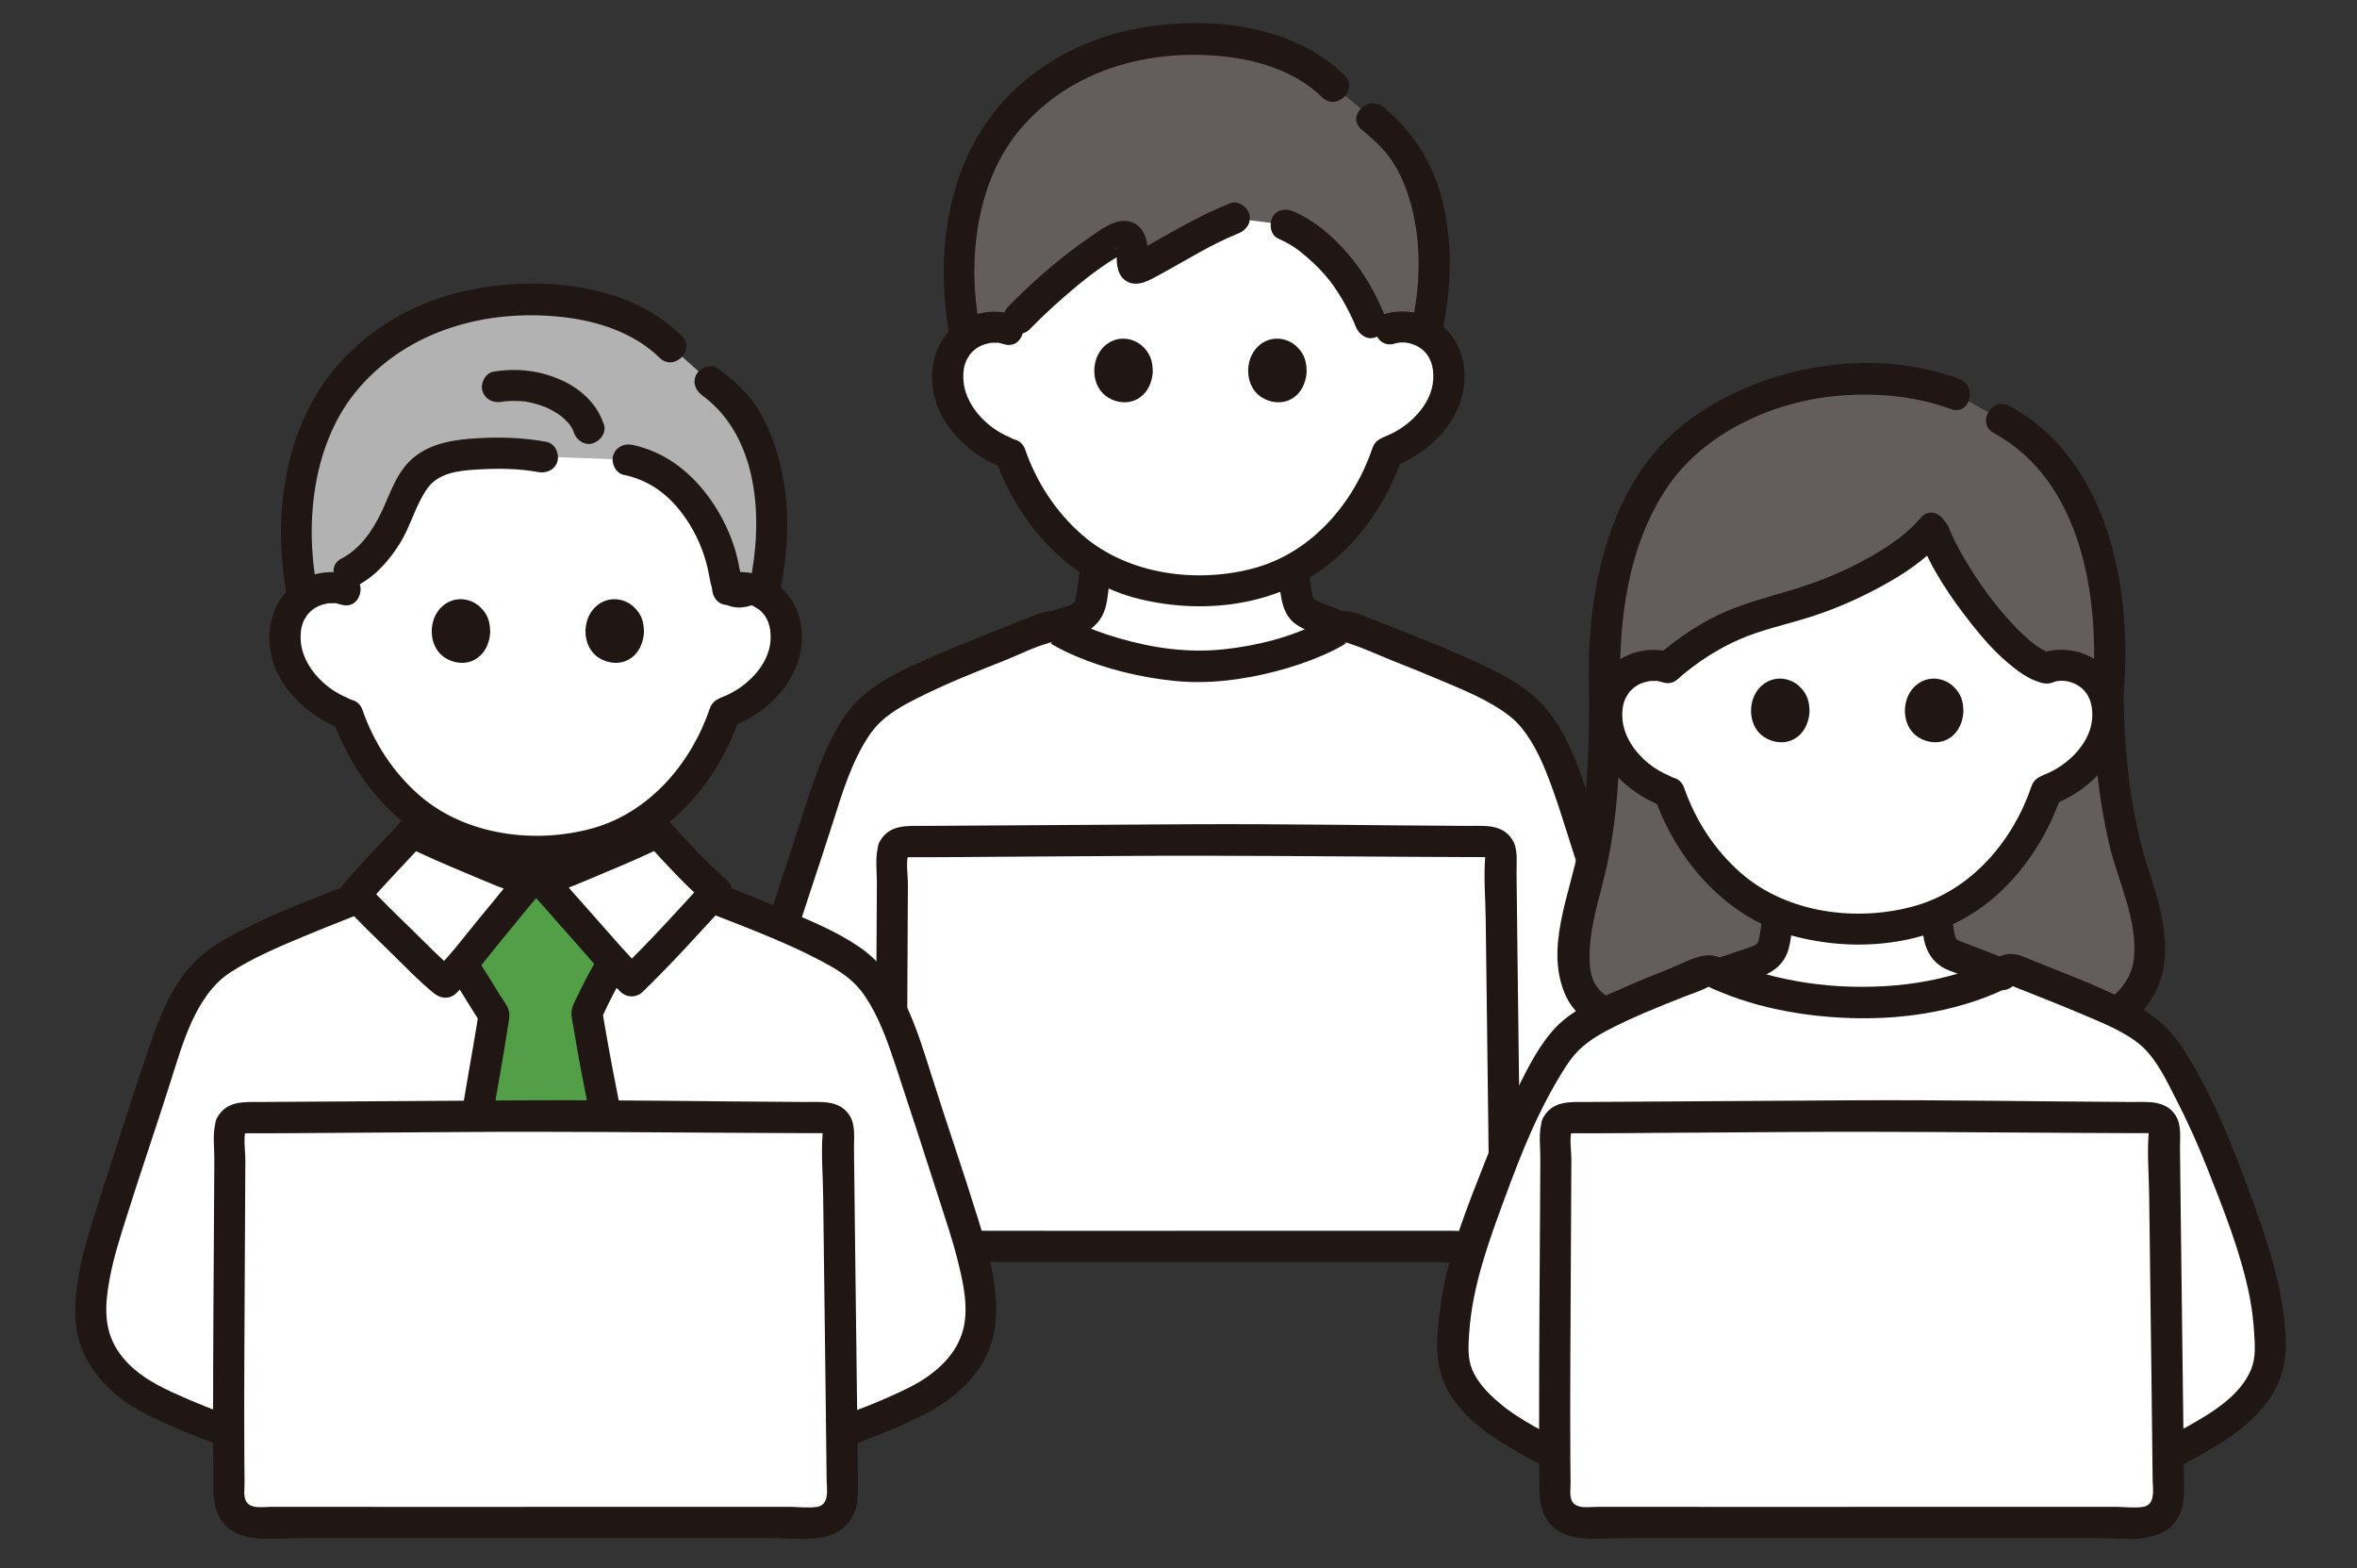 <?xml version="1.0" encoding="UTF-8"?><svg id="b" xmlns="http://www.w3.org/2000/svg" viewBox="0 0 211.06 140.43"><rect x="0" y="0" width="211.06" height="140.43" fill="#333333" stroke="none"/><path d="M117.34,55.05c-1.22-.58-1.18-1.51-1.36-2.54-.13-.74-.11-1.08-.15-1.55-1.26.68-2.6,1.16-4.03,1.46-1.52.32-2.98.4-4.38.44-1.39-.03-2.73-.17-4.04-.39-1.82-.31-3.6-.97-5.25-1.97-.06.72-.22,1.99-.29,2.35-.21,1.11-.13,2.11-1.68,2.67-.06.02-1,.33-1.85.61.09,0,.17.03.22.06,2.46,1.76,8.28,3.47,12.78,3.47s10.32-1.71,12.78-3.47c.01,0,.03-.02.05-.03-1.06-.43-2.41-.97-2.47-.99-.12-.04-.22-.09-.32-.13h0Z" fill="#fff"/><path d="M96.77,50.05c0,.64-.12,1.29-.2,1.92,0,.06-.05.38-.01.1.04-.26,0,0,0,.07-.02.12-.04.24-.06.36-.06.35-.1.7-.18,1.05-.02.08-.04.16-.06.23-.01.04-.03.09-.04.13-.04.13-.1.05.06-.15-.04.05-.1.15-.12.21-.04.11.11-.13.11-.14-.04.03-.08.1-.12.14-.04.04-.08.07-.11.1-.09.1.11-.1.12-.09-.03-.01-.23.14-.27.16-.3.16.16-.04-.09.04-.02,0-.04.01-.05.02-.49.17-.98.32-1.47.48-.56.18-1.12.36-1.67.55-.69.23-1.22.97-.98,1.72.22.69.98,1.23,1.72.98,1.04-.35,2.1-.67,3.14-1.03,1.13-.39,1.97-1.06,2.4-2.19.24-.63.3-1.36.39-2.03.12-.87.28-1.76.29-2.64,0-.73-.65-1.43-1.4-1.4-.77.03-1.39.61-1.4,1.4h0Z" fill="#201715"/><path d="M114.34,50.38c.02.1.02.38.08.46-.01-.02-.03-.33-.01-.09,0,.04,0,.09.01.13.02.21.03.41.04.62.03.57.13,1.13.22,1.7.14.96.4,1.9,1.18,2.55.58.48,1.26.72,1.95,1,.61.24,1.23.49,1.84.74.48.19.97.38,1.45.58.68.28,1.57-.3,1.72-.98.19-.81-.25-1.42-.98-1.72-.97-.4-1.94-.78-2.91-1.16-.23-.09-.45-.18-.68-.27-.06-.02-.12-.05-.17-.07-.01,0-.03-.01-.04-.02-.29-.11.18.1-.07-.03-.09-.05-.19-.11-.28-.16-.13-.07.11.08.11.09,0-.02-.1-.08-.12-.11-.03-.03-.05-.06-.08-.08-.13-.1.15.26.08.11-.04-.08-.09-.17-.14-.24-.09-.13.1.3.06.14,0-.03-.02-.07-.03-.1-.03-.08-.05-.16-.07-.24-.05-.19-.07-.38-.1-.58-.03-.23-.06-.45-.11-.68-.04-.21.02.25,0,.05,0-.08-.02-.15-.02-.23,0-.11-.02-.22-.02-.33-.04-.61-.1-1.22-.22-1.83-.14-.72-1.04-1.2-1.72-.98-.77.25-1.13.95-.98,1.72h0Z" fill="#201715"/><path d="M134.14,105.14c2.29-.82,6.4-2.47,8.02-3.4,2.42-1.39,4.43-3.54,4.91-6.28.31-1.79-.29-5.1-.78-6.83-1.18-4.14-3.99-12.38-5.02-15.68-1.7-5.44-3.09-8.24-5.17-9.88-2.78-2.19-10.23-4.91-14.95-6.81-.21-.09-.87-.19-1.06-.05-2.46,1.76-8.28,3.47-12.78,3.47s-10.32-1.71-12.78-3.47c-.19-.14-.85-.04-1.06.05-4.72,1.91-12.17,4.63-14.95,6.81-2.08,1.64-3.47,4.44-5.17,9.88-1.03,3.3-3.85,11.54-5.02,15.68-.49,1.73-1.09,5.04-.78,6.83.48,2.75,2.49,4.89,4.91,6.28,1.62.93,5.73,2.58,8.02,3.4h53.67,0Z" fill="#fff"/><path d="M124.47,29.42c1.76-.51,3.84.29,4.73,1.94.89,1.65.65,3.88-.37,5.51-.99,1.59-2.68,2.9-4.41,3.54l-.17.06c-.68,2.07-1.85,4.48-3.82,6.73-2.52,2.88-5.34,4.52-8.63,5.22-1.52.32-2.98.4-4.38.44-1.39-.03-2.73-.17-4.04-.39-3.32-.57-6.48-2.28-9.03-5.14-2-2.24-3.19-4.65-3.9-6.7-1.88-.61-3.74-2.08-4.77-3.84-.97-1.66-1.14-3.9-.2-5.52.94-1.62,3.05-2.36,4.79-1.79,0,0-.97-15.75,16.29-15.75,18.81,0,17.91,15.69,17.91,15.69h0Z" fill="#fff"/><path d="M115.15,20.15c1.09.48,1.81.97,3.01,2.01,2.4,2.06,4.06,4.97,5.03,7.95,1.28-1.08,3.1-1.07,4.49-.29,1.11-4.51,1-9.42-.4-13.25-1.13-3.1-2.58-4.49-4.37-5.99l-3.51-2.86c-3.99-4.01-11.16-4.7-16.33-3.96-3.34.48-6.42,1.63-9.07,3.49-1.29.9-2.47,1.97-3.55,3.22-4.44,5.15-5.35,13.31-3.97,19.69,1.06-.82,2.52-1.1,3.79-.69.56-.58.98-1.01.98-1.01,2.29-2.35,6.32-5.88,9.15-7.26.33-.16.76.05.89.56.27,1.03-.17,2.5.61,2.21,1.36-.5,5.45-3.2,8.62-4.43l4.64.59h0Z" fill="#635d5c"/><path d="M87.69,29.13c-1.08-5.88-.28-12.98,3.75-17.66,4.49-5.23,11.42-7.12,18.11-6.42,3.2.33,6.52,1.38,8.86,3.67,1.28,1.26,3.27-.71,1.98-1.98-4.9-4.82-13.09-5.43-19.49-3.99-3.91.88-7.55,2.8-10.4,5.63-2.58,2.56-4.29,5.82-5.18,9.33-1.01,3.97-1.05,8.15-.32,12.17.32,1.77,3.02,1.02,2.7-.74h0Z" fill="#201715"/><path d="M129.18,29.5c.82-3.88.92-7.97-.1-11.82-.87-3.29-2.6-5.91-5.19-8.08-1.37-1.15-3.36.82-1.98,1.98.93.78,1.85,1.58,2.56,2.57.92,1.28,1.51,2.76,1.91,4.28.89,3.36.81,6.95.1,10.33-.37,1.76,2.33,2.51,2.7.74h0Z" fill="#201715"/><path d="M124.85,30.77c.42-.12.86-.14,1.24-.06.15.03.29.07.43.12.05.02.31.12.15.05.14.06.27.13.39.21,0,0,.35.23.2.12.85.66,1.14,1.62,1.08,2.75-.11,2.27-2.2,4.31-4.29,5.11-.71.27-1.19.94-.98,1.72.19.68,1.01,1.25,1.72.98,3.39-1.28,6.39-4.32,6.36-8.15-.02-1.86-.8-3.59-2.31-4.69-1.35-.98-3.14-1.28-4.74-.85-1.74.47-1,3.17.74,2.7h0Z" fill="#201715"/><path d="M90.65,28.14c-1.58-.48-3.4-.21-4.76.73-1.54,1.07-2.34,2.78-2.42,4.64-.16,3.83,2.8,6.93,6.14,8.31.7.29,1.54-.31,1.72-.98.22-.8-.28-1.43-.98-1.72-2.08-.86-4.05-2.99-4.09-5.27-.01-.58.04-1.04.29-1.61-.04.09.12-.23.15-.26,0,0,.23-.35.13-.21.09-.12.2-.23.3-.33.03-.03.33-.27.18-.16.48-.35.71-.42,1.3-.56.12-.03.36-.03.66-.03.27,0-.07-.04.21.02.14.03.29.07.43.11,1.73.53,2.46-2.17.74-2.7h0Z" fill="#201715"/><path d="M122.9,40.11c-1.64,4.88-5.38,9.29-10.45,10.72-5.16,1.45-11.41.66-15.53-2.92-2.36-2.05-4.1-4.72-5.12-7.66-.59-1.69-3.29-.96-2.7.74,2.05,5.91,6.64,11.1,12.87,12.63,6.14,1.51,13.02.54,17.82-3.76,2.7-2.42,4.66-5.58,5.81-9,.58-1.71-2.13-2.44-2.7-.74h0Z" fill="#201715"/><path d="M117.01,33.15c0,.14,0,1.56-1.1,2.4-.73.55-1.5.48-1.74.45-.19-.02-1.4-.17-2.04-1.33-.6-1.09-.47-2.71.53-3.66,1.04-.99,2.51-.83,3.39-.04.79.71.93,1.46.95,2.18h0Z" fill="#201715"/><path d="M103.23,33.15c0,.14,0,1.56-1.1,2.4-.73.55-1.5.48-1.74.45-.19-.02-1.4-.17-2.04-1.33-.6-1.09-.47-2.71.53-3.66,1.04-.99,2.51-.83,3.39-.04.79.71.93,1.46.95,2.18h0Z" fill="#201715"/><path d="M114.45,21.36c.37.16.72.34,1.07.54.19.11.37.23.55.36.09.06.17.12.25.18.2.14-.03-.03.09.07.78.63,1.53,1.3,2.19,2.06.16.18.31.37.46.55l.09.11c-.06-.07-.06-.07,0,0,.07.1.14.19.21.29.28.39.54.8.79,1.21.26.44.5.88.72,1.33.11.22.21.43.31.65.05.11.1.22.14.33-.09-.21.07.18.08.2.27.68.95,1.23,1.72.98.66-.21,1.27-.99.98-1.72-.84-2.12-1.94-4.08-3.43-5.81-1.31-1.52-2.96-2.94-4.81-3.75-.67-.29-1.53-.22-1.91.5-.32.61-.21,1.6.5,1.91h0Z" fill="#201715"/><path d="M92.23,29.46c1.35-1.38,2.78-2.68,4.27-3.91.73-.6,1.47-1.17,2.25-1.71.4-.28.8-.54,1.22-.79.19-.12.38-.23.58-.34l.19-.1c.31-.14.24-.14-.19-.02l-.62-.36c-.05-.04.07-.12.03-.03-.04.1.02.33.03.45,0,.27,0,.54.02.81.05.67.24,1.34.85,1.71,1,.61,2.13-.11,3.01-.59,2.32-1.25,4.57-2.7,7.02-3.68.7-.28,1.19-.94.98-1.72-.18-.67-1.01-1.26-1.72-.98-1.8.72-3.52,1.62-5.21,2.57-.74.42-1.48.84-2.22,1.25-.26.15-.53.29-.8.43-.1.05-.31.12-.4.19.12-.11-.04-.04.13-.03l.71.19-.09-.05.5.5c.06.08-.01.3.03.11.03-.11,0-.28,0-.4,0-.33-.02-.66-.06-.99-.11-.9-.52-1.78-1.44-2.09-1.37-.47-2.88.79-3.95,1.53-2.55,1.77-4.91,3.84-7.08,6.06-1.26,1.29.72,3.27,1.98,1.98h0Z" fill="#201715"/><path d="M134.52,106.49c2.65-.96,5.34-1.98,7.84-3.27,2.67-1.38,5.04-3.69,5.89-6.64.78-2.72.09-5.93-.68-8.58-.75-2.61-1.61-5.2-2.45-7.78-.79-2.41-1.6-4.81-2.36-7.23-.9-2.84-1.79-5.82-3.42-8.34-1.24-1.93-2.92-3.22-4.93-4.28-2.7-1.43-5.56-2.56-8.4-3.69-1.36-.54-2.72-1.07-4.07-1.61-.65-.26-1.39-.45-2.09-.27-.57.14-1.08.61-1.6.88-2.62,1.38-5.75,2.15-8.69,2.46-3.19.34-6.35-.11-9.42-1.01-1.32-.39-2.63-.84-3.85-1.5-.49-.26-.97-.7-1.51-.83-.71-.18-1.44,0-2.09.27-2.87,1.15-5.76,2.26-8.61,3.48-2.34,1.01-4.84,2.05-6.79,3.73-1.87,1.61-2.96,3.94-3.86,6.19-1.02,2.56-1.78,5.22-2.64,7.84-.89,2.72-1.79,5.43-2.66,8.16-.83,2.62-1.62,5.21-1.95,7.94-.37,3.13.39,5.95,2.61,8.26,2.03,2.11,4.75,3.21,7.41,4.31,1.29.53,2.59,1.04,3.9,1.51,1.7.61,2.43-2.09.74-2.7-2.43-.88-4.88-1.8-7.18-2.99-2.22-1.15-4.44-3.12-4.78-5.74-.31-2.41.46-5.03,1.15-7.32.76-2.51,1.57-5,2.39-7.49.74-2.24,1.49-4.48,2.2-6.72.82-2.6,1.65-5.32,3.17-7.62,1.1-1.66,2.63-2.53,4.42-3.43,2.51-1.27,5.13-2.3,7.74-3.34,1.27-.5,2.56-1.17,3.88-1.54.06-.02.11-.04.17-.06.28-.13.2.23-.04-.03.15.16.44.29.64.4.56.32,1.14.59,1.73.84,2.81,1.19,5.82,1.91,8.86,2.22,3.01.3,6.05-.09,8.97-.84,1.46-.37,2.89-.85,4.28-1.45.53-.23,1.06-.48,1.57-.77.22-.12.44-.25.64-.4-.18.13-.41-.14-.04.03.09.04.18.07.27.1,1.28.41,2.53,1,3.77,1.5,1.34.53,2.67,1.06,3.99,1.62,2.23.95,4.71,1.9,6.62,3.42,1.42,1.13,2.46,3.13,3.18,4.92.98,2.43,1.7,4.95,2.51,7.43.85,2.59,1.71,5.17,2.54,7.77.73,2.28,1.52,4.57,1.95,6.93.22,1.23.45,2.59.27,3.85-.18,1.28-.84,2.49-1.7,3.43-1.76,1.93-4.22,2.91-6.59,3.88-1.21.49-2.43.97-3.66,1.41-1.68.61-.95,3.31.74,2.7h0Z" fill="#201715"/><path d="M80.04,75.99c-.07.15-.11.32-.11.51.02,5.86-.2,23.97-.06,32.77.02,1.3,1.07,2.34,2.36,2.34,9.14.02,40.72-.02,50.19,0,1.32,0,2.38-1.07,2.37-2.39-.06-8.14-.37-28.42-.37-32.72,0-.63-.5-1.14-1.13-1.15-3.93-.01-15-.08-26.12-.16-11.12.08-22.19.15-26.12.16-.45,0-.83.26-1.01.64h0Z" fill="#fff"/><path d="M78.69,75.62c-.36,1.02-.16,2.37-.17,3.44,0,1.3-.01,2.6-.02,3.89-.02,3.27-.04,6.54-.06,9.81-.02,3.37-.03,6.73-.03,10.1,0,1.47,0,2.94.02,4.41.01,1.58-.13,3.19.98,4.47,1.54,1.77,4.48,1.26,6.6,1.26,2.5,0,5,0,7.5,0,6.17,0,12.34,0,18.52,0,5.49,0,10.98,0,16.47,0,2.17,0,5.12.53,6.71-1.26,1.07-1.2.95-2.71.94-4.2-.01-1.29-.03-2.58-.04-3.87-.07-6.2-.16-12.39-.23-18.59-.03-2.34-.06-4.68-.08-7.01,0-.95.14-2.08-.39-2.91-.91-1.42-2.57-1.2-4.03-1.21-8.19-.04-16.39-.19-24.58-.15-8.05.04-16.1.11-24.15.15-1.48,0-2.97-.12-3.84,1.34-.93,1.55,1.49,2.96,2.42,1.41.03-.05-.33-.06-.07.05.05.02.23,0,.26,0,.25,0,.49,0,.74,0,.6,0,1.19,0,1.79,0,1.55,0,3.11-.02,4.67-.03,4.11-.02,8.22-.05,12.33-.08,8.59-.06,17.18.04,25.78.08,1.46,0,2.93.02,4.39.02.54,0,1.08,0,1.62,0,.09,0,.18,0,.27,0h.13c.16.02.17,0,.03-.04,0-.04-.13-.2-.18-.14-.02.02,0,.22,0,.25-.14,1.82.03,3.72.05,5.55.07,5.83.15,11.66.22,17.49.03,2.61.06,5.23.09,7.84,0,.87.32,2.34-.88,2.52-.75.11-1.62,0-2.38-.01-4.92,0-9.83,0-14.75,0-10.58,0-21.15.02-31.73,0-.73,0-1.92.24-2.28-.57-.2-.45-.1-1.12-.1-1.61,0-.68-.01-1.36-.02-2.04-.02-3.05-.01-6.11,0-9.16.02-5.89.07-11.79.09-17.68,0-.83-.21-2.01.07-2.78.6-1.7-2.1-2.43-2.7-.74h0Z" fill="#201715"/><path d="M187.28,91.68c3.09-.65,5.24-3.64,5.22-6.26-.02-2.17-.36-3.85-1.06-5.95-.87-2.61-2.55-7.92-2.67-17.42h0c.24-2.67,0-6.53-.12-8.01-.38-5.14-2.76-10.88-6.18-14.07-1.48-1.38-1.66-1.56-3.24-2.41l-4.15-2.28c-2.38-.89-4.59-1.31-8.77-1.31-6.85,0-12.94,3.41-15.64,5.91-4.49,4.15-7.33,11.73-6.97,22.18h0c0,7.62-.6,13.11-1.44,16.23-.12.44-.23.95-.34,1.49-.61,1.83-.95,3.75-.98,5.67-.03,1.65.26,3.51,1.63,4.5.96.81,2.61,1.79,4.38,1.74h40.34Z" fill="#635d5c"/><path d="M177.03,86.37c-.93-.36-1.8-.7-1.85-.72-1.55-.56-1.49-1.55-1.68-2.67-.08-.46-.11-.77-.12-1.05-.82.33-1.68.59-2.57.78-1.52.32-2.98.4-4.38.44-1.39-.03-2.73-.17-4.04-.39-1.07-.18-2.12-.48-3.14-.91-.07.63-.16,1.29-.2,1.53-.21,1.11-.13,2.11-1.68,2.67-.1.04-2.54.84-2.84.94l-.68.23c7.19,3.22,18,3.61,25.33-.03-.35-.14-1.27-.5-2.14-.83h0Z" fill="#fff"/><path d="M142.3,62.06c0,4.57-.1,9.23-.92,13.74-.77,4.26-3.13,9.17-1.14,13.43,1.1,2.36,4.2,3.85,6.71,3.85,1.8,0,1.8-2.79,0-2.8-1.26,0-2.41-.55-3.39-1.33-.95-.76-1.19-1.84-1.22-3.01-.07-2.87.91-5.52,1.52-8.28,1.12-5.08,1.25-10.43,1.25-15.61,0-1.8-2.8-1.8-2.8,0h0Z" fill="#201715"/><path d="M187.37,62.06c.07,4.55.47,9.13,1.51,13.57.78,3.31,2.57,6.77,2.2,10.22-.24,2.21-2.08,4-4.18,4.49-1.75.41-1.01,3.11.74,2.7,2.33-.54,4.38-2.18,5.43-4.33,1.17-2.4.89-5.13.27-7.66-.37-1.54-.95-3.02-1.37-4.54-.49-1.77-.86-3.57-1.14-5.38-.46-3-.64-6.03-.68-9.06-.03-1.8-2.82-1.8-2.8,0h0Z" fill="#201715"/><path d="M175.45,33.93c-6.79-2.5-14.76-1.59-21.1,1.74-2.6,1.37-4.91,3.15-6.71,5.49-1.82,2.37-3.08,5.14-3.91,8-1.22,4.17-1.57,8.58-1.43,12.9.06,1.8,2.85,1.8,2.8,0-.2-6.33.61-13.15,4.25-18.51,3.21-4.72,9.26-7.51,14.81-8.07,3.53-.36,7.21-.08,10.54,1.15,1.69.62,2.42-2.08.74-2.7h0Z" fill="#201715"/><path d="M190.17,62.06c.78-9.27-1.32-20.86-10.23-25.71-1.58-.86-3,1.55-1.41,2.42,8,4.35,9.54,15.01,8.84,23.29-.15,1.79,2.65,1.78,2.8,0h0Z" fill="#201715"/><path d="M140.42,130.88c-2.16-1.13-4.74-2.45-6.37-3.65-2-1.48-3.64-3.41-3.87-5.44-.19-1.59.13-4.35.43-5.92.66-3.47,3.53-11.09,4.66-13.68,2.19-5.02,4.18-8.53,5.54-9.61,2.41-1.92,7.7-3.88,11.86-5.55.25-.1.53-.09.78.03,7.34,3.46,18.73,3.88,26.2-.09.26-.14.56-.16.83-.05,4.2,1.69,9.69,3.7,12.16,5.66,1.35,1.08,3.35,4.59,5.54,9.61,1.13,2.59,4.01,10.21,4.66,13.68.3,1.57.62,4.33.43,5.92-.24,2.02-1.88,3.96-3.87,5.44-1.63,1.21-4.21,2.52-6.37,3.65h-52.58,0Z" fill="#fff"/><path d="M141.13,129.67c-2.38-1.25-4.98-2.4-7.02-4.18-.91-.79-1.82-1.74-2.29-2.88-.42-1.02-.33-2.18-.26-3.26.28-4.16,1.72-8.1,3.15-11.98,1.53-4.16,3.08-8.11,5.54-11.93.94-1.46,2.01-2.29,3.6-3.14,2.28-1.21,4.68-2.15,7.07-3.1.61-.24,1.27-.44,1.86-.74.31-.16.14-.13.49.03.29.13.59.25.88.37,1.07.44,2.17.8,3.29,1.11,2.42.65,4.92,1.02,7.42,1.15,4.95.27,10.09-.42,14.6-2.53.19-.09.46-.3.66-.33.04,0,.43.17.59.23.65.26,1.31.52,1.96.78,1.23.49,2.46.98,3.68,1.5,1.82.79,4.01,1.6,5.5,2.96,1.3,1.19,2.19,3.09,3.01,4.69,1.08,2.1,1.96,4.08,2.76,6.1,1.48,3.75,3.05,7.64,3.83,11.61.21,1.06.33,2.13.4,3.2s.16,2.23-.26,3.26c-.96,2.34-3.42,3.84-5.52,5.03-1.25.71-2.52,1.36-3.79,2.02-1.6.84-.18,3.25,1.41,2.42,4.77-2.5,11.09-5.39,10.99-11.67-.07-4.64-1.56-9.02-3.13-13.33-1.62-4.44-3.39-8.96-5.93-12.96-1.09-1.71-2.31-2.91-4.08-3.92-2.41-1.36-5.03-2.38-7.6-3.41-.62-.25-1.24-.49-1.85-.74-.71-.28-1.41-.66-2.2-.61-.67.05-1.26.45-1.85.73-.57.27-1.16.5-1.76.71-2.42.84-4.95,1.29-7.51,1.44-2.65.15-5.33.02-7.94-.46-1.27-.23-2.53-.53-3.76-.91-1.16-.36-2.26-.98-3.41-1.31-1.31-.37-2.86.6-4.05,1.07-1.39.55-2.77,1.11-4.13,1.71-2.05.89-4.44,1.85-6.05,3.47-1.51,1.53-2.55,3.61-3.5,5.51-1.09,2.17-2.07,4.4-2.96,6.66-1.56,3.98-3.27,8.15-3.9,12.41-.38,2.57-.78,5.39.44,7.79,1.28,2.52,3.75,4.26,6.14,5.63,1.33.76,2.69,1.46,4.05,2.17,1.59.84,3.01-1.58,1.41-2.42h0Z" fill="#201715"/><path d="M157.97,80.57c0,.59-.1,1.18-.18,1.76-.01.09-.02.17-.03.26,0,.05-.01.09-.02.14,0,.04.05-.36.03-.21-.02.13-.04.26-.06.39-.05.3-.09.6-.15.9-.03.16-.06.31-.11.47-.02.07-.12.32-.02.08.1-.24-.03.04-.07.1-.13.25.18-.18.03-.03-.05.05-.26.23-.08.1.19-.14-.07.05-.13.08-.04.02-.08.04-.12.07-.2.1-.1,0,.02,0-.12,0-.34.12-.45.16-.28.09-.56.18-.83.28-.55.18-1.11.36-1.66.55-.69.24-1.22.97-.98,1.72.22.69.98,1.23,1.72.98.98-.33,1.98-.61,2.94-.98,1.14-.44,2.01-1.21,2.34-2.41.19-.7.26-1.45.36-2.16.1-.73.23-1.48.24-2.22,0-.73-.65-1.43-1.4-1.4-.77.03-1.39.61-1.4,1.4h0Z" fill="#201715"/><path d="M171.86,80.84c.03.13.1.32.08.46,0-.02-.03-.33-.01-.09,0,.06.01.11.02.17.02.21.02.41.04.62.04.6.15,1.18.23,1.77.17,1.12.59,2.06,1.55,2.73.51.35,1.14.53,1.71.75.66.26,1.33.52,1.99.77.49.19.99.38,1.47.57.68.28,1.57-.3,1.72-.98.18-.81-.25-1.42-.98-1.72-1.01-.41-2.04-.8-3.06-1.19-.37-.15-.75-.3-1.12-.43-.16-.06.09.03.09.04,0,0-.15-.08-.18-.09-.05-.03-.1-.06-.16-.09-.15-.09.02-.07.08.07-.02-.04-.16-.17-.2-.19-.1-.07.1.13.1.14-.02-.06-.09-.13-.11-.18-.02-.03-.03-.07-.05-.09-.09-.13.1.3.06.14-.02-.08-.05-.16-.07-.24-.05-.19-.08-.38-.11-.57-.03-.22-.07-.45-.1-.67,0-.05-.05-.31-.02-.1s0-.07-.01-.11c-.01-.11-.02-.22-.03-.34-.04-.64-.1-1.27-.22-1.9-.14-.72-1.04-1.2-1.72-.98-.77.25-1.13.95-.98,1.72h0Z" fill="#201715"/><path d="M139.45,100.71c-.07.15-.11.32-.11.51.02,5.86-.2,23.97-.06,32.77.02,1.3,1.07,2.34,2.36,2.34,9.14.02,40.72-.02,50.19,0,1.32,0,2.38-1.07,2.37-2.39-.06-8.14-.37-28.42-.37-32.72,0-.63-.5-1.14-1.13-1.15-3.93-.01-15-.08-26.12-.16-11.12.08-22.19.15-26.12.16-.45,0-.83.26-1.01.64h0Z" fill="#fff"/><path d="M138.1,100.34c-.36,1.02-.16,2.37-.17,3.44,0,1.3-.01,2.6-.02,3.89-.02,3.27-.04,6.54-.06,9.81-.02,3.37-.03,6.73-.03,10.1,0,1.47,0,2.94.02,4.41.01,1.58-.13,3.19.98,4.47,1.54,1.77,4.48,1.26,6.6,1.26,2.5,0,5,0,7.5,0,6.17,0,12.34,0,18.52,0,5.49,0,10.98,0,16.47,0,2.17,0,5.12.53,6.71-1.26,1.07-1.2.95-2.71.94-4.2-.01-1.29-.03-2.58-.04-3.87-.07-6.2-.16-12.39-.23-18.59-.03-2.34-.06-4.68-.08-7.01,0-.95.14-2.08-.39-2.91-.91-1.42-2.57-1.2-4.03-1.21-8.19-.04-16.39-.19-24.58-.15-8.05.04-16.1.11-24.15.15-1.48,0-2.97-.12-3.84,1.34-.93,1.55,1.49,2.96,2.42,1.41.03-.05-.33-.06-.07.05.05.02.23,0,.26,0,.25,0,.49,0,.74,0,.6,0,1.19,0,1.79,0,1.55,0,3.11-.02,4.67-.03,4.11-.02,8.22-.05,12.33-.08,8.59-.06,17.18.04,25.78.08,1.46,0,2.93.02,4.39.02.54,0,1.08,0,1.62,0,.09,0,.18,0,.27,0h.13c.16.02.17,0,.03-.04,0-.04-.13-.2-.18-.14-.02.02,0,.22,0,.25-.14,1.82.03,3.72.05,5.55.07,5.83.15,11.66.22,17.49.03,2.61.06,5.23.09,7.84,0,.87.32,2.34-.88,2.52-.75.11-1.62,0-2.38-.01-4.92,0-9.83,0-14.75,0-10.58,0-21.15.02-31.73,0-.73,0-1.92.24-2.28-.57-.2-.45-.1-1.12-.1-1.61,0-.68-.01-1.36-.02-2.04-.02-3.05-.01-6.11,0-9.16.02-5.89.07-11.79.09-17.68,0-.83-.21-2.01.07-2.78.6-1.7-2.1-2.43-2.7-.74h0Z" fill="#201715"/><path d="M183.26,70.77c-.68,2.06-1.85,4.47-3.82,6.73-2.52,2.88-5.34,4.52-8.63,5.22-1.52.32-2.98.4-4.38.44-1.39-.03-2.73-.17-4.04-.39-3.32-.57-6.48-2.28-9.03-5.14-2-2.24-3.19-4.65-3.9-6.7-1.88-.61-3.74-2.07-4.77-3.84-.97-1.66-1.14-3.9-.2-5.52.94-1.62,3.04-2.36,4.78-1.79,1.67-1.45,4.45-3.51,8.05-4.58,1.53-.44,4.22-1.22,5.05-1.52,4.08-1.44,8.6-3.87,10.67-6.42,1.09,3.62,6.88,11.78,10.19,12.54,1.8-.68,4.04.12,4.97,1.85.89,1.65.65,3.88-.37,5.51-.99,1.59-2.68,2.9-4.41,3.54" fill="#fff"/><path d="M183.86,61.06c.42-.12.86-.14,1.24-.06.15.03.29.07.43.12.05.02.31.12.15.05.14.06.27.13.39.21,0,0,.35.23.2.12.85.66,1.14,1.62,1.08,2.75-.11,2.27-2.2,4.31-4.29,5.11-.71.27-1.19.94-.98,1.72.19.68,1.01,1.25,1.72.98,3.39-1.28,6.39-4.32,6.36-8.15-.02-1.86-.8-3.59-2.31-4.69-1.35-.98-3.14-1.28-4.74-.85-1.74.47-1,3.17.74,2.7h0Z" fill="#201715"/><path d="M149.66,58.42c-1.58-.48-3.4-.21-4.76.73-1.54,1.07-2.34,2.78-2.42,4.64-.16,3.83,2.8,6.93,6.14,8.31.7.29,1.54-.31,1.72-.98.22-.8-.28-1.43-.98-1.72-2.08-.86-4.05-2.99-4.09-5.27-.01-.58.04-1.04.29-1.61-.04.09.12-.23.15-.26,0,0,.23-.35.13-.21.09-.12.2-.23.3-.33.03-.03.33-.27.18-.16.48-.35.71-.42,1.3-.56.12-.03.36-.03.66-.03.27,0-.07-.04.21.02.14.03.29.07.43.11,1.73.53,2.46-2.17.74-2.7h0Z" fill="#201715"/><path d="M181.91,70.4c-1.64,4.88-5.38,9.29-10.45,10.72-5.16,1.45-11.41.66-15.53-2.92-2.36-2.05-4.1-4.72-5.12-7.66-.59-1.69-3.29-.96-2.7.74,2.05,5.91,6.64,11.1,12.87,12.63,6.14,1.51,13.02.54,17.82-3.76,2.7-2.42,4.66-5.58,5.81-9,.58-1.71-2.13-2.44-2.7-.74h0Z" fill="#201715"/><path d="M150.39,60.66c1.62-1.38,3.42-2.56,5.37-3.41s4.09-1.31,6.12-1.94c2.23-.69,4.4-1.63,6.46-2.74s4.11-2.45,5.64-4.23c1.17-1.36-.81-3.35-1.98-1.98-1.52,1.77-3.55,3.01-5.6,4.08-1.95,1.01-3.97,1.79-6.07,2.42-2.2.66-4.42,1.22-6.5,2.22-1.96.94-3.75,2.2-5.4,3.61-1.37,1.17.61,3.14,1.98,1.98h0Z" fill="#201715"/><path d="M171.84,48.05c1.06,2.88,2.86,5.49,4.75,7.88.93,1.18,1.94,2.33,3.08,3.31.94.81,2.03,1.65,3.27,1.93.74.16,1.51-.22,1.72-.98.19-.7-.24-1.56-.98-1.72-.14-.03-.69-.25-.35-.09-.22-.11-.43-.22-.64-.34-.23-.14-.46-.3-.68-.47.24.18-.18-.15-.21-.18-.1-.09-.2-.17-.3-.26-1.08-.96-2.03-2.05-2.93-3.18-.81-1.02-1.7-2.32-2.43-3.53-.35-.57-.68-1.16-.98-1.75-.14-.27-.27-.53-.39-.81-.03-.06-.19-.46-.07-.15-.05-.14-.11-.27-.16-.41-.26-.71-.95-1.19-1.72-.98-.68.19-1.24,1.01-.98,1.72h0Z" fill="#201715"/><path d="M175.82,63.59c0,.14,0,1.56-1.1,2.4-.73.55-1.5.48-1.74.45-.19-.02-1.4-.17-2.04-1.33-.6-1.09-.47-2.71.53-3.66,1.04-.99,2.51-.83,3.39-.04.79.71.93,1.46.95,2.18h0Z" fill="#201715"/><path d="M162.04,63.59c0,.14,0,1.56-1.1,2.4-.73.55-1.5.48-1.74.45-.19-.02-1.4-.17-2.04-1.33-.6-1.09-.47-2.71.53-3.66,1.04-.99,2.51-.83,3.39-.04.79.71.93,1.46.95,2.18h0Z" fill="#201715"/><path d="M21.14,128.47c-2.29-.82-6.4-2.47-8.02-3.4-2.42-1.39-4.43-3.54-4.91-6.28-.31-1.79.29-5.1.78-6.83,1.18-4.14,3.99-12.38,5.02-15.68,1.7-5.44,3.09-8.24,5.17-9.88,2.78-2.19,10.23-4.91,14.95-6.81h27.68c4.72,1.91,12.17,4.63,14.95,6.81,2.08,1.64,3.47,4.44,5.17,9.88,1.03,3.3,3.85,11.54,5.02,15.68.49,1.73,1.09,5.04.78,6.83-.48,2.75-2.49,4.89-4.91,6.28-1.62.93-5.73,2.58-8.02,3.4H21.14Z" fill="#fff"/><path d="M65.14,52.75c1.76-.51,3.84.29,4.73,1.94.89,1.65.65,3.88-.37,5.51-.99,1.59-2.68,2.9-4.41,3.54,0,0-.09.03-.17.07-.68,2.06-1.85,4.47-3.82,6.73-2.52,2.88-5.34,4.52-8.63,5.22-1.52.32-2.98.4-4.38.44-1.39-.03-2.73-.17-4.04-.39-3.32-.57-6.48-2.28-9.03-5.14-2-2.24-3.19-4.65-3.9-6.7-1.88-.61-3.74-2.08-4.77-3.84-.97-1.66-1.14-3.9-.2-5.52.94-1.62,3.05-2.36,4.79-1.79,0,0-1.95-15.68,16.7-15.68s17.5,15.61,17.5,15.61h0Z" fill="#fff"/><path d="M63.58,34.2c1.93,1.4,3.22,2.71,4.35,5.82,1.39,3.81,1.51,8.68.42,13.15-.9-.52-1.99-.71-3-.48-.19-.19-.34-.47-.37-.7-.09-.6-.18-1.16-.33-1.74-.14-.58-.33-1.15-.55-1.72-.38-.96-.86-1.89-1.44-2.75-1.53-2.25-3.39-4-6.43-4.62l-7.67-.27c-2.03-.39-4.84-.41-6.89-.19-1.33.14-2.7.43-3.73,1.3-1.37,1.15-1.84,3.04-2.64,4.66-.96,1.93-2.31,3.7-4.03,4.55l-.33,1.58c-1.27-.42-2.74-.13-3.8.68-1.38-6.38-.47-14.54,3.97-19.69,1.07-1.24,2.26-2.31,3.55-3.22,2.65-1.86,5.73-3.01,9.07-3.49,5.17-.75,12.34-.05,16.33,3.96,0,0,3.53,3.14,3.53,3.14Z" fill="#b2b2b2"/><path d="M61.44,80.93c4.22,1.7,8.6,3.2,12.6,5.39,1.42.78,2.53,1.55,3.44,2.91,1.22,1.83,1.97,3.94,2.66,6.01,1.33,4,2.63,8.02,3.92,12.03.6,1.87,1.24,3.74,1.71,5.64.5,1.99,1.03,4.36.41,6.38-.72,2.35-2.78,3.97-4.9,5.01-2.21,1.09-4.53,1.98-6.84,2.82-1.68.61-.95,3.31.74,2.7,2.28-.82,4.54-1.72,6.74-2.74s4.17-2.37,5.61-4.35c2.94-4.05,1.39-9.27.04-13.63-1.33-4.28-2.8-8.52-4.15-12.79-1.31-4.13-2.66-8.87-6.4-11.47-2.08-1.44-4.5-2.42-6.82-3.4-2.65-1.12-5.34-2.14-8-3.22-.7-.28-1.54.31-1.72.98-.22.8.27,1.44.98,1.72h0Z" fill="#201715"/><path d="M33.76,78.23c-4.56,1.84-9.34,3.43-13.63,5.87-1.63.93-2.97,2.08-4.03,3.64-1.35,1.99-2.18,4.34-2.94,6.6-1.45,4.32-2.84,8.65-4.23,12.99-.65,2.05-1.35,4.1-1.76,6.22-.48,2.53-.77,5.1.29,7.53,1.11,2.53,3.35,4.43,5.78,5.63,2.42,1.19,4.97,2.18,7.51,3.1,1.7.61,2.43-2.09.74-2.7-2.05-.74-4.09-1.54-6.07-2.45-1.89-.87-3.74-1.97-4.9-3.76-1.27-1.97-1.12-4.13-.71-6.35.35-1.93.96-3.81,1.55-5.68,1.25-3.97,2.61-7.91,3.87-11.88,1.1-3.46,2.27-7.89,5.39-9.92,1.99-1.29,4.22-2.24,6.4-3.15,2.47-1.04,4.98-1.99,7.47-2.99.7-.28,1.19-.93.98-1.72-.18-.66-1.02-1.26-1.72-.98h0Z" fill="#201715"/><path d="M53.77,84.79c-2.29-2.57-5.14-5.8-5.25-6.02l-1.06.05c-.14.26-3.95,4.9-6.13,7.51.91,1.26,2.12,3.38,2.88,4.5-.07,1.01-.92,5.57-1.55,9.34l-.05.3c2-.01,4.06-.03,6.11-.04,1.89.01,3.78.03,5.63.04l-.1-.51c-.78-3.97-1.59-8.35-1.69-9.27.47-1.15,1.6-3.34,2.39-4.57-.36-.41-.77-.86-1.19-1.33h0Z" fill="#529f48"/><path d="M40.12,87.03c1.04,1.45,1.89,3.02,2.89,4.5l-.19-.71c0,.12-.07.59-.02.24-.04.26-.08.53-.12.79-.12.75-.25,1.5-.38,2.25-.31,1.83-.64,3.66-.94,5.49-.12.74.2,1.51.98,1.72.67.18,1.6-.23,1.72-.98.45-2.72.97-5.43,1.38-8.16.06-.42.16-.85.17-1.28.02-.65-.47-1.2-.8-1.72-.74-1.19-1.45-2.4-2.27-3.55-.44-.61-1.22-.91-1.91-.5-.61.36-.94,1.3-.5,1.91h0Z" fill="#201715"/><path d="M55.61,99.59c-.52-2.65-1.04-5.3-1.49-7.96-.03-.2-.07-.4-.1-.61-.01-.07-.02-.15-.03-.22-.02-.15.06-.2-.01-.09,0,.02-.03.13-.04.22-.02.4.03.03.09-.11.12-.26.24-.51.36-.76.54-1.1,1.12-2.2,1.78-3.23.97-1.52-1.45-2.93-2.42-1.41-.71,1.12-1.33,2.3-1.91,3.5-.26.54-.68,1.2-.67,1.81,0,.41.11.84.18,1.24.45,2.8,1.01,5.59,1.56,8.38.15.74,1.03,1.17,1.72.98.77-.21,1.12-.98.98-1.72h0Z" fill="#201715"/><path d="M47.46,78.82c-1.75-.42-8.29-3.2-10.51-4.34-1.55,1.66-3.75,4-5.16,5.59,1.41,1.55,7.09,7.1,8.06,7.87.84-.8,7.42-8.78,7.61-9.12h0Z" fill="#fff"/><path d="M48.52,78.77c1.73-.41,8.19-3.17,10.39-4.29,1.61,1.8,3.72,4,5.24,5.34-1.52,1.66-6.3,6.77-7.57,7.99-.89-.84-7.88-8.69-8.06-9.03h0Z" fill="#fff"/><path d="M47.83,77.47c-1.71-.43-3.36-1.19-4.98-1.86-1.75-.73-3.5-1.48-5.19-2.33-.54-.28-1.26-.25-1.7.22-1.73,1.85-3.48,3.69-5.16,5.59-.52.59-.54,1.39,0,1.98,1.34,1.47,2.78,2.84,4.2,4.23,1.26,1.23,2.49,2.53,3.86,3.64.6.48,1.39.57,1.98,0,1.5-1.45,2.78-3.2,4.1-4.8.8-.97,1.6-1.94,2.39-2.92.44-.54.97-1.09,1.33-1.69.92-1.55-1.49-2.96-2.42-1.41-.03.06-.08.11-.11.16-.14.21.18-.23.08-.1-.05.06-.09.12-.14.18-.28.35-.55.69-.83,1.04-.79.97-1.58,1.94-2.38,2.9-1.29,1.56-2.53,3.26-4,4.67h1.98c-1.37-1.11-2.6-2.41-3.86-3.64-1.42-1.38-2.86-2.76-4.2-4.23v1.98c1.68-1.9,3.43-3.74,5.16-5.59l-1.7.22c1.85.94,3.76,1.74,5.67,2.54,1.68.7,3.4,1.5,5.17,1.94,1.75.44,2.49-2.26.74-2.7h0Z" fill="#201715"/><path d="M48.89,80.12c1.75-.44,3.45-1.22,5.11-1.92,1.89-.79,3.78-1.58,5.61-2.51l-1.7-.22c1.66,1.85,3.37,3.69,5.24,5.34v-1.98c-2.47,2.7-4.94,5.44-7.57,7.99h1.98c-1.5-1.45-2.85-3.09-4.24-4.64-.85-.96-1.7-1.92-2.55-2.88-.28-.32-.56-.65-.84-.97-.09-.11-.18-.22-.27-.32-.24-.28.15.22.05.07-.93-1.54-3.35-.13-2.42,1.41.36.6.92,1.13,1.37,1.65.85.97,1.7,1.94,2.56,2.9,1.42,1.6,2.8,3.28,4.35,4.77.55.53,1.43.54,1.98,0,2.63-2.55,5.09-5.29,7.57-7.99.49-.53.59-1.46,0-1.98-1.87-1.65-3.58-3.48-5.24-5.34-.43-.48-1.16-.49-1.7-.22-1.67.85-3.4,1.59-5.13,2.31-1.6.67-3.24,1.42-4.93,1.84-1.75.44-1.01,3.14.74,2.7h0Z" fill="#201715"/><path d="M28.35,52.45c-1.08-5.88-.28-12.98,3.75-17.66,4.49-5.23,11.42-7.12,18.11-6.42,3.2.33,6.52,1.38,8.86,3.67,1.28,1.26,3.27-.71,1.98-1.98-4.9-4.82-13.09-5.43-19.49-3.99-3.91.88-7.55,2.8-10.4,5.63-2.58,2.56-4.29,5.82-5.18,9.33-1.01,3.97-1.05,8.15-.32,12.17.32,1.77,3.02,1.02,2.7-.74h0Z" fill="#201715"/><path d="M69.85,52.94c.84-3.96.93-8.17-.18-12.09-.47-1.65-1.14-3.33-2.14-4.74-.89-1.25-2.01-2.21-3.24-3.12-.61-.45-1.56-.1-1.91.5-.41.71-.11,1.47.5,1.91,5.08,3.72,5.47,11.11,4.27,16.79-.37,1.76,2.33,2.51,2.7.74h0Z" fill="#201715"/><path d="M55.87,42.52c2.64.56,4.48,2.18,5.87,4.41.89,1.43,1.48,3,1.77,4.66.16.9.34,1.7,1.1,2.29.74.58,1.74.64,2.61.34.71-.24,1.19-.96.98-1.72-.19-.7-1-1.22-1.72-.98,0,0-.38.15-.21.08-.2-.01-.23,0-.07.03.05,0,.1.02.14.06.09,0-.05.32,0-.07.02-.19-.07-.47-.11-.66-.14-.81-.34-1.6-.61-2.37-.54-1.52-1.3-2.95-2.27-4.24-1.71-2.26-3.92-3.92-6.73-4.52-.74-.16-1.51.22-1.72.98-.19.7.24,1.56.98,1.72h0Z" fill="#201715"/><path d="M48.94,39.56c-2.05-.37-4.15-.45-6.23-.32-1.99.12-4.06.41-5.65,1.71-1.51,1.24-2.06,3.1-2.85,4.79-.81,1.72-1.92,3.38-3.64,4.28-1.6.83-.18,3.25,1.41,2.42,1.64-.85,2.89-2.27,3.85-3.82.95-1.54,1.38-3.37,2.41-4.85.98-1.41,2.75-1.62,4.34-1.72,1.86-.12,3.78-.12,5.62.22.74.13,1.51-.2,1.72-.98.19-.68-.23-1.59-.98-1.72h0Z" fill="#201715"/><path d="M54.06,37.98c-.57-1.8-2.07-3.17-3.76-3.93-1.96-.88-4-1.12-6.12-.77-.72.12-1.19,1.06-.98,1.72.25.78.95,1.1,1.72.98.06,0,.23-.04.08-.02.1-.01.2-.02.3-.03.22-.02.44-.03.66-.03.19,0,.38,0,.57.01.09,0,.19.01.28.02.02,0,.29.03.16.01s.13.02.16.03c.11.02.23.04.34.07.18.04.36.08.53.13s.35.1.52.17c.09.03.17.06.26.09.23.08-.02-.02.11.04.32.15.63.31.93.5.07.05.15.09.22.14.02.01.23.16.12.08-.13-.1.13.11.16.13.06.05.13.11.19.17.12.11.24.23.35.35.05.06.11.12.16.18-.08-.1-.07-.11,0,0,.09.15.19.29.27.45.02.03.11.26.05.09-.07-.18.04.15.04.15.22.7.98,1.22,1.72.98.7-.23,1.21-.97.98-1.72h0Z" fill="#201715"/><path d="M65.51,54.1c.42-.12.86-.14,1.24-.06.15.03.29.07.43.12.05.02.31.12.15.05.14.06.27.13.39.21,0,0,.35.23.2.12.85.66,1.14,1.62,1.08,2.75-.11,2.27-2.2,4.31-4.29,5.11-.71.27-1.19.94-.98,1.72.19.68,1.01,1.25,1.72.98,3.39-1.28,6.39-4.32,6.36-8.15-.02-1.86-.8-3.59-2.31-4.69-1.35-.98-3.14-1.28-4.74-.85-1.74.47-1,3.17.74,2.7h0Z" fill="#201715"/><path d="M31.31,51.46c-1.58-.48-3.4-.21-4.76.73-1.54,1.07-2.34,2.78-2.42,4.64-.16,3.83,2.8,6.93,6.14,8.31.7.29,1.54-.31,1.72-.98.22-.8-.28-1.43-.98-1.72-2.08-.86-4.05-2.99-4.09-5.27-.01-.58.04-1.04.29-1.61-.04.09.12-.23.15-.26,0,0,.23-.35.13-.21.09-.12.2-.23.3-.33.03-.03.33-.27.18-.16.48-.35.71-.42,1.3-.56.12-.03.36-.03.66-.03.27,0-.07-.04.21.02.14.03.29.07.43.11,1.73.53,2.46-2.17.74-2.7h0Z" fill="#201715"/><path d="M63.56,63.43c-1.64,4.88-5.38,9.29-10.45,10.72-5.16,1.45-11.41.66-15.53-2.92-2.36-2.05-4.1-4.72-5.12-7.66-.59-1.69-3.29-.96-2.7.74,2.05,5.91,6.64,11.1,12.87,12.63,6.14,1.51,13.02.54,17.82-3.76,2.7-2.42,4.66-5.58,5.81-9,.58-1.71-2.13-2.44-2.7-.74h0Z" fill="#201715"/><path d="M57.67,56.48c0,.14,0,1.56-1.1,2.4-.73.55-1.5.48-1.74.45-.19-.02-1.4-.17-2.04-1.33-.6-1.09-.47-2.71.53-3.66,1.04-.99,2.51-.83,3.39-.04.79.71.93,1.46.95,2.18h0Z" fill="#201715"/><path d="M43.9,56.48c0,.14,0,1.56-1.1,2.4-.73.55-1.5.48-1.74.45-.19-.02-1.4-.17-2.04-1.33-.6-1.09-.47-2.71.53-3.66,1.04-.99,2.51-.83,3.39-.04.79.71.93,1.46.95,2.18h0Z" fill="#201715"/><path d="M20.71,100.71c-.07.15-.11.32-.11.51.02,5.86-.2,23.97-.06,32.77.02,1.3,1.07,2.34,2.36,2.34,9.14.02,40.72-.02,50.19,0,1.32,0,2.38-1.07,2.37-2.39-.06-8.14-.37-28.42-.37-32.72,0-.63-.5-1.14-1.13-1.15-3.93-.01-15-.08-26.12-.16-11.12.08-22.19.15-26.12.16-.45,0-.83.26-1.01.64h0Z" fill="#fff"/><path d="M19.36,100.34c-.36,1.02-.16,2.37-.17,3.44,0,1.3-.01,2.6-.02,3.89-.02,3.27-.04,6.54-.06,9.81-.02,3.37-.03,6.73-.03,10.1,0,1.47,0,2.94.02,4.41.01,1.58-.13,3.19.98,4.47,1.54,1.77,4.48,1.26,6.6,1.26,2.5,0,5,0,7.5,0,6.17,0,12.34,0,18.52,0,5.49,0,10.98,0,16.47,0,2.17,0,5.12.53,6.71-1.26,1.07-1.2.95-2.71.94-4.2-.01-1.29-.03-2.58-.04-3.87-.07-6.2-.16-12.39-.23-18.59-.03-2.34-.06-4.68-.08-7.01,0-.95.14-2.08-.39-2.91-.91-1.42-2.57-1.2-4.03-1.21-8.19-.04-16.39-.19-24.58-.15-8.05.04-16.1.11-24.15.15-1.48,0-2.97-.12-3.84,1.34-.93,1.55,1.49,2.96,2.42,1.41.03-.05-.33-.06-.07.05.05.02.23,0,.26,0,.25,0,.49,0,.74,0,.6,0,1.19,0,1.79,0,1.55,0,3.11-.02,4.67-.03,4.11-.02,8.22-.05,12.33-.08,8.59-.06,17.18.04,25.78.08,1.46,0,2.93.02,4.39.02.54,0,1.08,0,1.62,0,.09,0,.18,0,.27,0h.13c.16.02.17,0,.03-.04,0-.04-.13-.2-.18-.14-.02.02,0,.22,0,.25-.14,1.82.03,3.72.05,5.55.07,5.83.15,11.66.22,17.49.03,2.61.06,5.23.09,7.84,0,.87.32,2.34-.88,2.52-.75.11-1.62,0-2.38-.01-4.92,0-9.83,0-14.75,0-10.58,0-21.15.02-31.73,0-.73,0-1.92.24-2.28-.57-.2-.45-.1-1.12-.1-1.61,0-.68-.01-1.36-.02-2.04-.02-3.05-.01-6.11,0-9.16.02-5.89.07-11.79.09-17.68,0-.83-.21-2.01.07-2.78.6-1.7-2.1-2.43-2.7-.74h0Z" fill="#201715"/><rect x="-83.11" y="-60.03" width="377.28" height="399.92" rx="10" ry="10" fill="none" stroke="#9ecafe" stroke-miterlimit="10" stroke-width="1.14"/></svg>